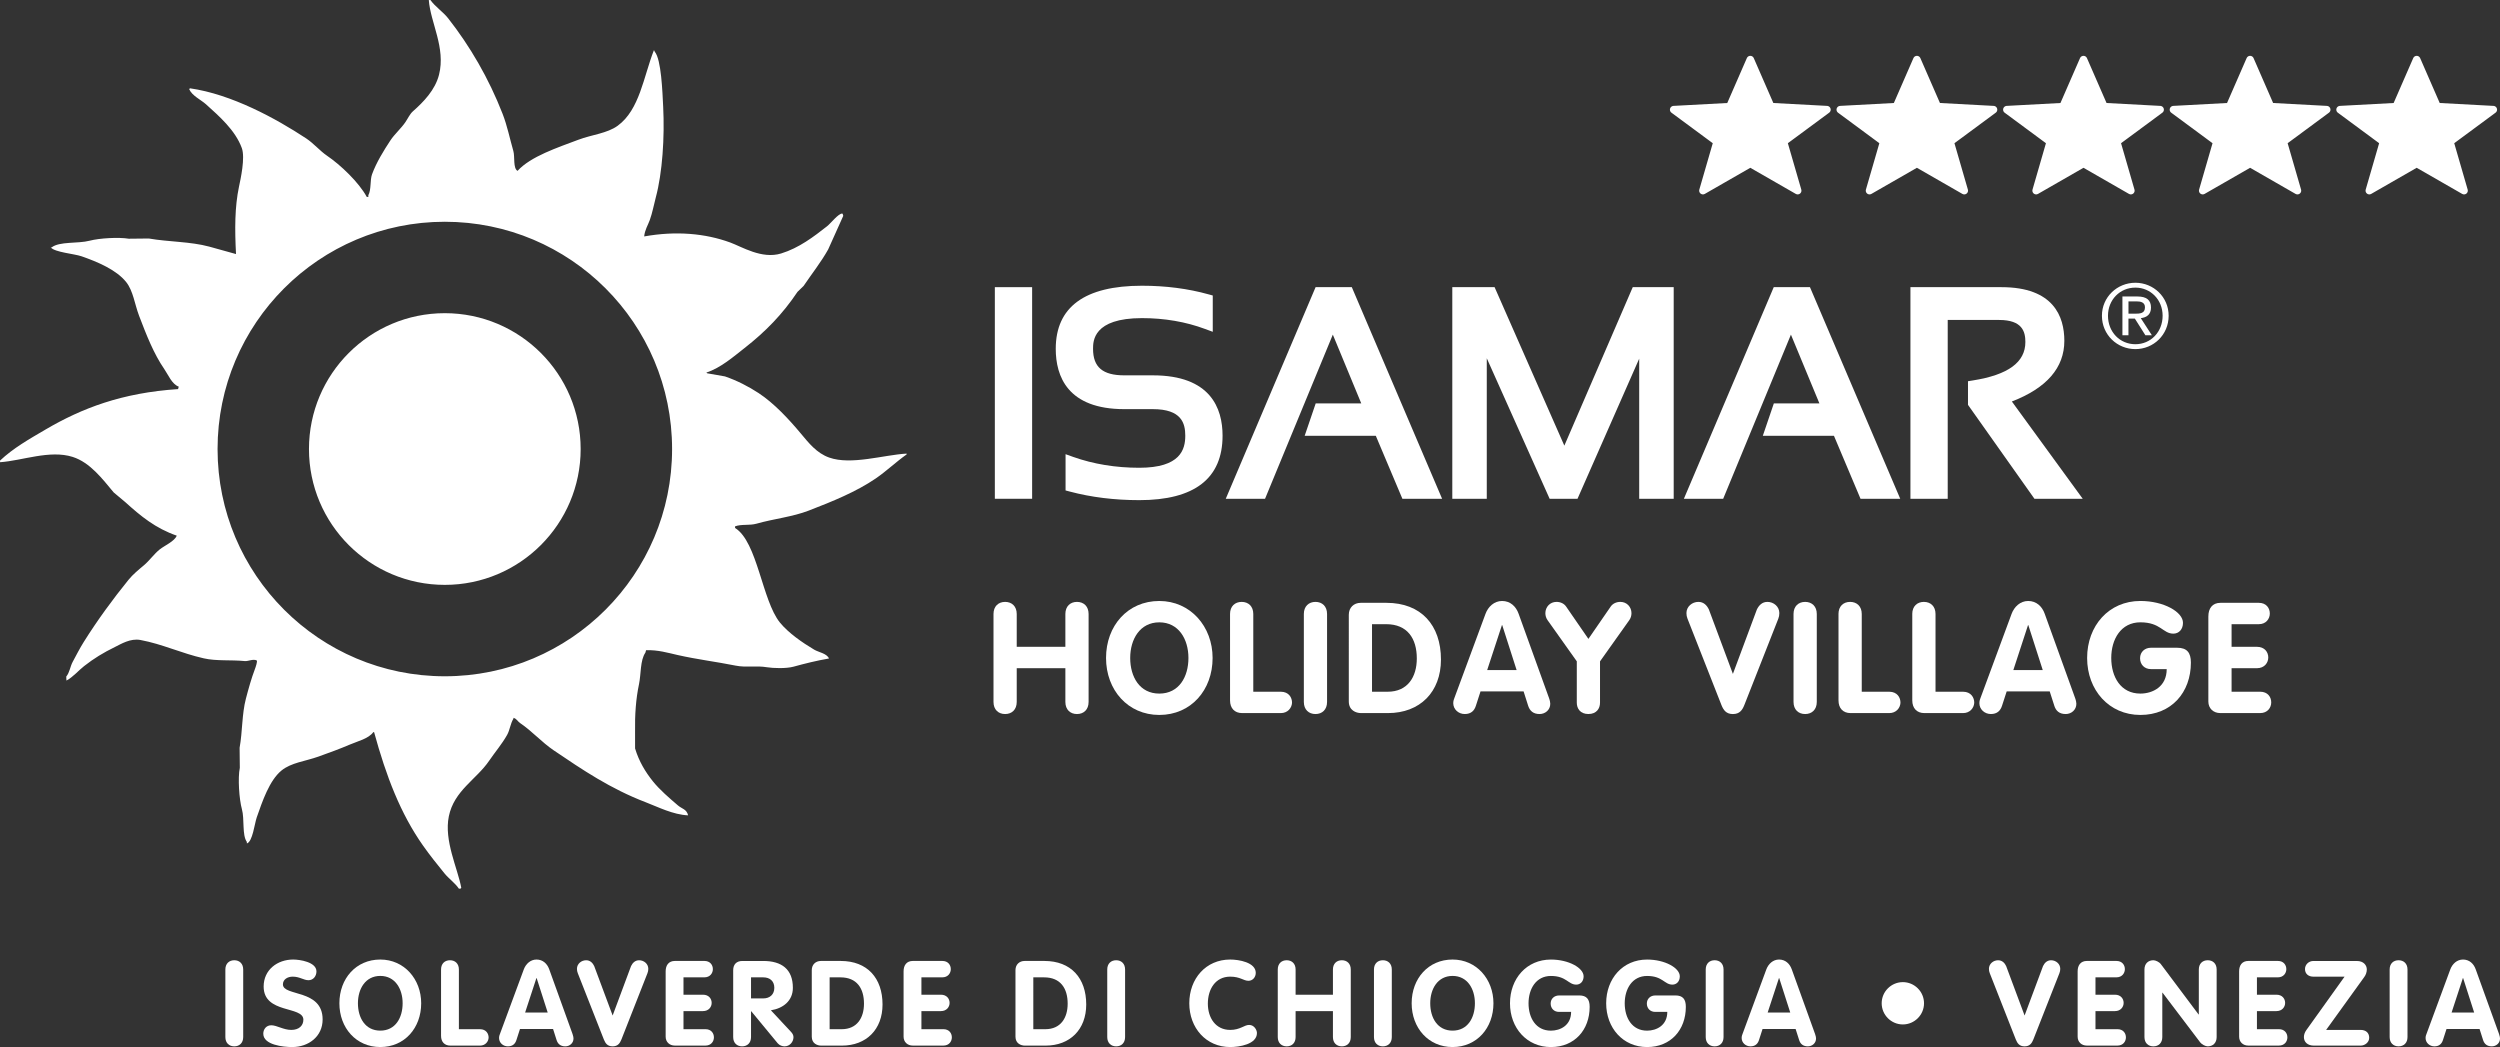 <?xml version="1.0" encoding="utf-8"?>
<!-- Generator: Adobe Illustrator 16.0.0, SVG Export Plug-In . SVG Version: 6.00 Build 0)  -->
<!DOCTYPE svg PUBLIC "-//W3C//DTD SVG 1.1//EN" "http://www.w3.org/Graphics/SVG/1.1/DTD/svg11.dtd">
<svg version="1.1" id="Livello_1" xmlns="http://www.w3.org/2000/svg" xmlns:xlink="http://www.w3.org/1999/xlink" x="0px" y="0px"
	 width="165.541px" height="69.332px" viewBox="0 0 165.541 69.332" enable-background="new 0 0 165.541 69.332"
	 xml:space="preserve">
<rect x="0" y="0" width="165.541" height="69.332" fill="#333333" stroke="none"/>
<g>
	<path fill="#FFFFFF" d="M65.786,40.656c0-0.514,0.328-0.801,0.77-0.801c0.44,0,0.768,0.287,0.768,0.801v2.174h3.221v-2.174
		c0-0.514,0.329-0.801,0.768-0.801c0.442,0,0.77,0.287,0.77,0.801v5.824c0,0.514-0.328,0.801-0.77,0.801
		c-0.439,0-0.768-0.287-0.768-0.801v-2.234h-3.221v2.234c0,0.514-0.328,0.801-0.768,0.801c-0.442,0-0.77-0.287-0.77-0.801V40.656z"
		/>
	<path fill="#FFFFFF" d="M73.238,43.568c0-2.133,1.436-3.773,3.527-3.773c2.063,0,3.529,1.691,3.529,3.773
		c0,2.123-1.426,3.773-3.529,3.773C74.686,47.341,73.238,45.691,73.238,43.568 M78.694,43.568c0-1.242-0.646-2.359-1.929-2.359
		c-1.28,0-1.927,1.117-1.927,2.359c0,1.252,0.627,2.359,1.927,2.359C78.068,45.927,78.694,44.82,78.694,43.568"/>
	<path fill="#FFFFFF" d="M81.449,40.656c0-0.514,0.329-0.801,0.77-0.801s0.769,0.287,0.769,0.801v5.148h1.825
		c0.524,0,0.749,0.389,0.74,0.739c-0.021,0.34-0.288,0.675-0.74,0.675h-2.564c-0.501,0-0.8-0.326-0.8-0.839V40.656z"/>
	<path fill="#FFFFFF" d="M86.336,40.656c0-0.514,0.329-0.801,0.77-0.801c0.44,0,0.767,0.287,0.767,0.801v5.824
		c0,0.514-0.327,0.801-0.767,0.801c-0.441,0-0.77-0.287-0.77-0.801V40.656z"/>
	<path fill="#FFFFFF" d="M89.313,40.706c0-0.47,0.328-0.789,0.79-0.789h1.702c2.298,0,3.61,1.477,3.61,3.754
		c0,2.154-1.394,3.547-3.506,3.547h-1.786c-0.338,0-0.81-0.184-0.81-0.768V40.706z M90.85,45.804h1.036
		c1.322,0,1.93-0.975,1.93-2.205c0-1.313-0.617-2.268-2.031-2.268H90.85V45.804z"/>
	<path fill="#FFFFFF" d="M98.365,40.646c0.173-0.472,0.574-0.851,1.098-0.851c0.543,0,0.922,0.359,1.096,0.851l2.012,5.578
		c0.061,0.165,0.082,0.309,0.082,0.381c0,0.398-0.328,0.676-0.709,0.676c-0.43,0-0.645-0.224-0.75-0.533l-0.307-0.965h-2.852
		l-0.308,0.953c-0.102,0.321-0.316,0.545-0.738,0.545c-0.409,0-0.76-0.308-0.76-0.719c0-0.162,0.055-0.287,0.074-0.338
		L98.365,40.646z M98.476,44.369h1.949l-0.953-2.975h-0.02L98.476,44.369z"/>
	<path fill="#FFFFFF" d="M104.412,43.794l-1.938-2.729c-0.094-0.132-0.145-0.296-0.145-0.46c0-0.413,0.307-0.75,0.738-0.75
		c0.266,0,0.502,0.113,0.635,0.308l1.477,2.143l1.477-2.143c0.135-0.195,0.371-0.308,0.637-0.308c0.432,0,0.738,0.337,0.738,0.75
		c0,0.164-0.051,0.328-0.145,0.46l-1.938,2.729v2.738c0,0.379-0.226,0.748-0.77,0.748c-0.543,0-0.768-0.369-0.768-0.748V43.794z"/>
	<path fill="#FFFFFF" d="M111.742,40.972c-0.051-0.131-0.072-0.234-0.072-0.377c0-0.432,0.379-0.74,0.791-0.74
		c0.348,0,0.563,0.226,0.695,0.504l1.59,4.265l1.588-4.265c0.135-0.278,0.352-0.504,0.699-0.504c0.41,0,0.789,0.308,0.789,0.74
		c0,0.143-0.02,0.246-0.07,0.377l-2.248,5.713c-0.131,0.328-0.307,0.597-0.758,0.597s-0.625-0.269-0.758-0.597L111.742,40.972z"/>
	<path fill="#FFFFFF" d="M118.761,40.656c0-0.514,0.328-0.801,0.771-0.801c0.438,0,0.769,0.287,0.769,0.801v5.824
		c0,0.514-0.33,0.801-0.769,0.801c-0.442,0-0.771-0.287-0.771-0.801V40.656z"/>
	<path fill="#FFFFFF" d="M121.738,40.656c0-0.514,0.326-0.801,0.77-0.801c0.441,0,0.77,0.287,0.77,0.801v5.148h1.824
		c0.523,0,0.75,0.389,0.74,0.739c-0.021,0.34-0.287,0.675-0.74,0.675h-2.564c-0.502,0-0.799-0.326-0.799-0.839V40.656z"/>
	<path fill="#FFFFFF" d="M126.623,40.656c0-0.514,0.33-0.801,0.77-0.801c0.441,0,0.77,0.287,0.77,0.801v5.148h1.824
		c0.523,0,0.75,0.389,0.74,0.739c-0.021,0.34-0.287,0.675-0.74,0.675h-2.564c-0.5,0-0.799-0.326-0.799-0.839V40.656z"/>
	<path fill="#FFFFFF" d="M133.201,40.646c0.176-0.472,0.574-0.851,1.098-0.851c0.543,0,0.924,0.359,1.096,0.851l2.012,5.578
		c0.061,0.165,0.082,0.309,0.082,0.381c0,0.398-0.328,0.676-0.707,0.676c-0.432,0-0.646-0.224-0.748-0.533l-0.309-0.965h-2.85
		l-0.309,0.953c-0.104,0.321-0.32,0.545-0.738,0.545c-0.412,0-0.76-0.308-0.76-0.719c0-0.162,0.051-0.287,0.072-0.338
		L133.201,40.646z M133.316,44.369h1.947l-0.955-2.975h-0.02L133.316,44.369z"/>
	<path fill="#FFFFFF" d="M144.169,42.892c0.648,0,0.904,0.328,0.904,0.982c0,1.981-1.293,3.467-3.344,3.467
		c-2.081,0-3.527-1.65-3.527-3.773c0-2.133,1.436-3.774,3.527-3.774c1.549,0,2.82,0.729,2.82,1.446c0,0.441-0.275,0.718-0.637,0.718
		c-0.695,0-0.84-0.75-2.184-0.75c-1.283,0-1.928,1.118-1.928,2.36c0,1.252,0.625,2.359,1.928,2.359c0.811,0,1.744-0.453,1.744-1.621
		h-1.047c-0.42,0-0.717-0.297-0.717-0.719c0-0.429,0.326-0.695,0.717-0.695H144.169z"/>
	<path fill="#FFFFFF" d="M146.23,40.81c0-0.512,0.256-0.893,0.799-0.893h2.545c0.49,0,0.725,0.348,0.725,0.707
		c0,0.348-0.246,0.707-0.725,0.707h-1.807v1.499h1.682c0.502,0,0.748,0.347,0.748,0.707c0,0.349-0.256,0.709-0.748,0.709h-1.682
		v1.558h1.896c0.494,0,0.73,0.348,0.73,0.707c0,0.35-0.248,0.707-0.73,0.707h-2.645c-0.453,0-0.789-0.306-0.789-0.767V40.81z"/>
	<rect x="65.875" y="19.015" fill="#FFFFFF" width="2.469" height="14.012"/>
	<path fill="#FFFFFF" d="M76.34,24.854h-1.892c-1.431,0-2.07-0.541-2.07-1.756c0-0.502,0-2.033,3.238-2.033
		c1.494,0,2.9,0.242,4.18,0.718l0.509,0.188v-2.404l-0.277-0.076c-1.355-0.379-2.839-0.571-4.412-0.571
		c-3.787,0-5.708,1.407-5.708,4.178c0,1.822,0.788,3.994,4.54,3.994h1.892c1.901,0,2.145,0.938,2.145,1.757
		c0,0.912-0.316,2.125-3.044,2.125c-1.563,0-3.037-0.243-4.38-0.719l-0.503-0.18v2.401l0.28,0.074
		c1.417,0.377,2.966,0.568,4.603,0.568c3.658,0,5.513-1.437,5.513-4.269C80.954,27.026,80.153,24.854,76.34,24.854"/>
	<polygon fill="#FFFFFF" points="87.114,19.015 81.166,33.027 83.767,33.027 88.255,22.158 90.137,26.71 87.122,26.71 
		86.391,28.855 91.1,28.855 92.861,33.027 95.491,33.027 89.512,19.015 	"/>
	<polygon fill="#FFFFFF" points="103.585,29.509 98.966,19.014 96.166,19.014 96.166,33.027 98.449,33.027 98.449,23.723 
		102.611,33.027 104.457,33.027 108.542,23.75 108.542,33.027 110.826,33.027 110.826,19.014 108.115,19.014 	"/>
	<polygon fill="#FFFFFF" points="117.451,19.015 111.501,33.027 114.103,33.027 118.589,22.158 120.474,26.71 117.458,26.71 
		116.728,28.855 121.437,28.855 123.197,33.027 125.826,33.027 119.849,19.015 	"/>
	<path fill="#FFFFFF" d="M133.218,26.585c2.307-0.889,3.475-2.237,3.475-4.014c0-1.623-0.721-3.556-4.16-3.556h-6.031v14.012h2.469
		v-11.84h3.406c1.539,0,1.736,0.779,1.736,1.459c0,1.343-1.139,2.176-3.482,2.546l-0.318,0.051v1.565l4.4,6.219h3.197
		L133.218,26.585z"/>
	<path fill="#FFFFFF" d="M14.923,64.197c0-0.393,0.252-0.613,0.591-0.613c0.338,0,0.59,0.221,0.59,0.613v4.473
		c0,0.395-0.252,0.615-0.59,0.615c-0.339,0-0.591-0.221-0.591-0.615V64.197z"/>
	<path fill="#FFFFFF" d="M20.954,64.324c0,0.307-0.204,0.582-0.527,0.582c-0.324,0-0.576-0.236-1.047-0.236
		c-0.339,0-0.646,0.182-0.646,0.512c0,0.813,2.629,0.291,2.629,2.324c0,1.125-0.929,1.826-2.015,1.826
		c-0.606,0-1.914-0.143-1.914-0.883c0-0.307,0.206-0.559,0.528-0.559c0.37,0,0.811,0.307,1.323,0.307
		c0.52,0,0.803-0.291,0.803-0.676c0-0.929-2.63-0.371-2.63-2.197c0-1.104,0.906-1.787,1.953-1.787
		C19.851,63.537,20.954,63.701,20.954,64.324"/>
	<path fill="#FFFFFF" d="M22.473,66.433c0-1.637,1.102-2.896,2.709-2.896c1.582,0,2.708,1.298,2.708,2.896
		c0,1.631-1.095,2.898-2.708,2.898C23.583,69.332,22.473,68.064,22.473,66.433 M26.661,66.433c0-0.953-0.496-1.811-1.479-1.811
		c-0.985,0-1.481,0.857-1.481,1.811c0,0.961,0.481,1.812,1.481,1.812S26.661,67.394,26.661,66.433"/>
	<path fill="#FFFFFF" d="M29.205,64.197c0-0.393,0.252-0.613,0.59-0.613c0.339,0,0.591,0.221,0.591,0.613v3.953h1.401
		c0.402,0,0.575,0.299,0.567,0.567c-0.015,0.259-0.22,0.519-0.567,0.519h-1.968c-0.385,0-0.614-0.252-0.614-0.644V64.197z"/>
	<path fill="#FFFFFF" d="M34.684,64.19c0.134-0.362,0.441-0.653,0.843-0.653c0.417,0,0.708,0.275,0.843,0.653l1.543,4.282
		c0.046,0.127,0.062,0.236,0.062,0.293c0,0.307-0.252,0.52-0.543,0.52c-0.331,0-0.496-0.173-0.575-0.41l-0.235-0.74h-2.19
		l-0.236,0.732c-0.078,0.245-0.244,0.418-0.567,0.418c-0.315,0-0.583-0.236-0.583-0.552c0-0.125,0.039-0.22,0.056-0.261
		L34.684,64.19z M34.771,67.048h1.496l-0.732-2.283h-0.016L34.771,67.048z"/>
	<path fill="#FFFFFF" d="M38.259,64.441c-0.039-0.102-0.055-0.18-0.055-0.291c0-0.33,0.291-0.565,0.607-0.565
		c0.267,0,0.432,0.173,0.535,0.384l1.221,3.275l1.219-3.275c0.103-0.211,0.268-0.384,0.535-0.384c0.316,0,0.607,0.235,0.607,0.565
		c0,0.111-0.016,0.189-0.055,0.291l-1.724,4.387c-0.103,0.252-0.237,0.457-0.582,0.457c-0.347,0-0.481-0.205-0.583-0.457
		L38.259,64.441z"/>
	<path fill="#FFFFFF" d="M44.077,64.316c0-0.395,0.196-0.686,0.614-0.686h1.952c0.378,0,0.56,0.268,0.56,0.543
		c0,0.268-0.189,0.543-0.56,0.543h-1.385v1.15h1.291c0.386,0,0.575,0.268,0.575,0.543c0,0.268-0.197,0.543-0.575,0.543h-1.291v1.197
		h1.457c0.378,0,0.558,0.269,0.558,0.543c0,0.269-0.188,0.543-0.558,0.543h-2.032c-0.346,0-0.606-0.235-0.606-0.59V64.316z"/>
	<path fill="#FFFFFF" d="M48.549,64.246c0-0.379,0.212-0.614,0.607-0.614h1.386c1.211,0,1.959,0.543,1.959,1.778
		c0,0.867-0.653,1.363-1.456,1.488l1.338,1.434c0.111,0.117,0.158,0.236,0.158,0.346c0,0.307-0.244,0.607-0.59,0.607
		c-0.142,0-0.331-0.057-0.457-0.205l-1.748-2.118H49.73v1.709c0,0.394-0.252,0.614-0.59,0.614c-0.339,0-0.591-0.221-0.591-0.614
		V64.246z M49.73,66.111h0.812c0.432,0,0.731-0.26,0.731-0.701c0-0.448-0.299-0.693-0.731-0.693H49.73V66.111z"/>
	<path fill="#FFFFFF" d="M53.753,64.238c0-0.363,0.252-0.607,0.607-0.607h1.306c1.764,0,2.772,1.135,2.772,2.883
		c0,1.652-1.071,2.723-2.692,2.723h-1.371c-0.259,0-0.622-0.141-0.622-0.59V64.238z M54.935,68.15h0.796
		c1.016,0,1.479-0.748,1.479-1.693c0-1.008-0.471-1.74-1.558-1.74h-0.717V68.15z"/>
	<path fill="#FFFFFF" d="M59.832,64.316c0-0.395,0.196-0.686,0.614-0.686h1.952c0.378,0,0.56,0.268,0.56,0.543
		c0,0.268-0.189,0.543-0.56,0.543h-1.385v1.15h1.291c0.385,0,0.575,0.268,0.575,0.543c0,0.268-0.197,0.543-0.575,0.543h-1.291v1.197
		h1.457c0.378,0,0.558,0.269,0.558,0.543c0,0.269-0.188,0.543-0.558,0.543h-2.032c-0.346,0-0.606-0.235-0.606-0.59V64.316z"/>
	<path fill="#FFFFFF" d="M67.241,64.238c0-0.363,0.252-0.607,0.607-0.607h1.306c1.764,0,2.772,1.135,2.772,2.883
		c0,1.652-1.07,2.723-2.692,2.723h-1.371c-0.259,0-0.622-0.141-0.622-0.59V64.238z M68.422,68.15h0.795
		c1.017,0,1.48-0.748,1.48-1.693c0-1.008-0.472-1.74-1.558-1.74h-0.717V68.15z"/>
	<path fill="#FFFFFF" d="M73.318,64.197c0-0.393,0.252-0.613,0.59-0.613c0.339,0,0.591,0.221,0.591,0.613v4.473
		c0,0.395-0.252,0.615-0.591,0.615c-0.338,0-0.59-0.221-0.59-0.615V64.197z"/>
	<path fill="#FFFFFF" d="M81.46,63.537c0.574,0,1.692,0.189,1.692,0.881c0,0.283-0.197,0.527-0.488,0.527
		c-0.322,0-0.543-0.275-1.204-0.275c-0.977,0-1.48,0.828-1.48,1.787c0,0.938,0.511,1.74,1.48,1.74c0.661,0,0.929-0.33,1.251-0.33
		c0.354,0,0.52,0.354,0.52,0.535c0,0.756-1.189,0.93-1.771,0.93c-1.599,0-2.709-1.268-2.709-2.898
		C78.751,64.796,79.854,63.537,81.46,63.537"/>
	<path fill="#FFFFFF" d="M84.609,64.197c0-0.393,0.252-0.613,0.59-0.613c0.339,0,0.591,0.221,0.591,0.613v1.67h2.472v-1.67
		c0-0.393,0.252-0.613,0.591-0.613c0.338,0,0.59,0.221,0.59,0.613v4.473c0,0.395-0.252,0.615-0.59,0.615
		c-0.339,0-0.591-0.221-0.591-0.615v-1.717h-2.472v1.717c0,0.395-0.252,0.615-0.591,0.615c-0.338,0-0.59-0.221-0.59-0.615V64.197z"
		/>
	<path fill="#FFFFFF" d="M90.979,64.197c0-0.393,0.252-0.613,0.59-0.613c0.339,0,0.591,0.221,0.591,0.613v4.473
		c0,0.395-0.252,0.615-0.591,0.615c-0.338,0-0.59-0.221-0.59-0.615V64.197z"/>
	<path fill="#FFFFFF" d="M93.475,66.433c0-1.637,1.103-2.896,2.708-2.896c1.583,0,2.708,1.298,2.708,2.896
		c0,1.631-1.094,2.898-2.708,2.898C94.584,69.332,93.475,68.064,93.475,66.433 M97.663,66.433c0-0.953-0.496-1.811-1.479-1.811
		s-1.479,0.857-1.479,1.811c0,0.961,0.479,1.812,1.479,1.812S97.663,67.394,97.663,66.433"/>
	<path fill="#FFFFFF" d="M104.568,65.914c0.496,0,0.693,0.252,0.693,0.756c0,1.52-0.992,2.662-2.566,2.662
		c-1.598,0-2.709-1.268-2.709-2.897c0-1.638,1.103-2.897,2.709-2.897c1.189,0,2.166,0.559,2.166,1.109
		c0,0.34-0.213,0.551-0.488,0.551c-0.535,0-0.646-0.574-1.678-0.574c-0.984,0-1.481,0.857-1.481,1.812c0,0.96,0.481,1.81,1.481,1.81
		c0.621,0,1.338-0.346,1.338-1.242h-0.803c-0.322,0-0.551-0.229-0.551-0.553c0-0.33,0.252-0.535,0.551-0.535H104.568z"/>
	<path fill="#FFFFFF" d="M110.937,65.914c0.496,0,0.693,0.252,0.693,0.756c0,1.52-0.992,2.662-2.566,2.662
		c-1.598,0-2.709-1.268-2.709-2.897c0-1.638,1.103-2.897,2.709-2.897c1.189,0,2.166,0.559,2.166,1.109
		c0,0.34-0.213,0.551-0.488,0.551c-0.535,0-0.646-0.574-1.678-0.574c-0.984,0-1.481,0.857-1.481,1.812c0,0.96,0.481,1.81,1.481,1.81
		c0.621,0,1.338-0.346,1.338-1.242h-0.803c-0.322,0-0.551-0.229-0.551-0.553c0-0.33,0.252-0.535,0.551-0.535H110.937z"/>
	<path fill="#FFFFFF" d="M112.947,64.197c0-0.393,0.252-0.613,0.59-0.613s0.59,0.221,0.59,0.613v4.473
		c0,0.395-0.252,0.615-0.59,0.615s-0.59-0.221-0.59-0.615V64.197z"/>
	<path fill="#FFFFFF" d="M116.96,64.19c0.135-0.362,0.442-0.653,0.844-0.653c0.416,0,0.707,0.275,0.842,0.653l1.543,4.282
		c0.048,0.127,0.063,0.236,0.063,0.293c0,0.307-0.252,0.52-0.543,0.52c-0.33,0-0.496-0.173-0.574-0.41l-0.236-0.74h-2.189
		l-0.236,0.732c-0.078,0.245-0.244,0.418-0.566,0.418c-0.314,0-0.582-0.236-0.582-0.552c0-0.125,0.039-0.22,0.055-0.261
		L116.96,64.19z M117.048,67.048h1.496l-0.732-2.283h-0.016L117.048,67.048z"/>
	<path fill="#FFFFFF" d="M126,65.033c0.771,0,1.402,0.629,1.402,1.4s-0.632,1.402-1.402,1.402c-0.771,0-1.402-0.631-1.402-1.402
		S125.228,65.033,126,65.033"/>
	<path fill="#FFFFFF" d="M131.755,64.441c-0.039-0.102-0.055-0.18-0.055-0.291c0-0.33,0.291-0.565,0.605-0.565
		c0.268,0,0.434,0.173,0.535,0.384l1.221,3.275l1.221-3.275c0.102-0.211,0.268-0.384,0.534-0.384c0.315,0,0.606,0.235,0.606,0.565
		c0,0.111-0.016,0.189-0.055,0.291l-1.725,4.387c-0.102,0.252-0.236,0.457-0.582,0.457s-0.48-0.205-0.582-0.457L131.755,64.441z"/>
	<path fill="#FFFFFF" d="M137.574,64.316c0-0.395,0.197-0.686,0.615-0.686h1.951c0.379,0,0.561,0.268,0.561,0.543
		c0,0.268-0.188,0.543-0.561,0.543h-1.385v1.15h1.291c0.385,0,0.574,0.268,0.574,0.543c0,0.268-0.197,0.543-0.574,0.543h-1.291
		v1.197h1.457c0.377,0,0.559,0.269,0.559,0.543c0,0.269-0.189,0.543-0.559,0.543h-2.031c-0.348,0-0.607-0.235-0.607-0.59V64.316z"/>
	<path fill="#FFFFFF" d="M141.998,64.197c0-0.393,0.252-0.613,0.592-0.613c0.148,0,0.393,0.117,0.496,0.26l2.496,3.331h0.016v-2.978
		c0-0.393,0.252-0.613,0.59-0.613s0.59,0.221,0.59,0.613v4.473c0,0.395-0.252,0.615-0.59,0.615c-0.15,0-0.385-0.119-0.496-0.26
		l-2.496-3.293h-0.016v2.938c0,0.395-0.252,0.615-0.59,0.615c-0.34,0-0.592-0.221-0.592-0.615V64.197z"/>
	<path fill="#FFFFFF" d="M148.267,64.316c0-0.395,0.195-0.686,0.613-0.686h1.953c0.377,0,0.559,0.268,0.559,0.543
		c0,0.268-0.189,0.543-0.559,0.543h-1.387v1.15h1.291c0.387,0,0.576,0.268,0.576,0.543c0,0.268-0.197,0.543-0.576,0.543h-1.291
		v1.197h1.457c0.379,0,0.559,0.269,0.559,0.543c0,0.269-0.188,0.543-0.559,0.543h-2.032c-0.345,0-0.604-0.235-0.604-0.59V64.316z"/>
	<path fill="#FFFFFF" d="M156.312,68.197c0.332,0,0.568,0.182,0.568,0.521c0,0.3-0.285,0.519-0.568,0.519h-3.094
		c-0.418,0-0.662-0.236-0.662-0.566c0-0.156,0.057-0.314,0.158-0.457l2.535-3.543h-2.07c-0.314,0-0.551-0.18-0.551-0.504
		c0-0.299,0.252-0.534,0.551-0.534h2.881c0.457,0,0.662,0.29,0.662,0.565c0,0.174-0.07,0.371-0.174,0.504l-2.52,3.496H156.312z"/>
	<path fill="#FFFFFF" d="M158.234,64.197c0-0.393,0.252-0.613,0.59-0.613c0.34,0,0.592,0.221,0.592,0.613v4.473
		c0,0.395-0.252,0.615-0.592,0.615c-0.338,0-0.59-0.221-0.59-0.615V64.197z"/>
	<path fill="#FFFFFF" d="M162.25,64.19c0.133-0.362,0.441-0.653,0.842-0.653c0.418,0,0.709,0.275,0.842,0.653l1.545,4.282
		c0.047,0.127,0.063,0.236,0.063,0.293c0,0.307-0.252,0.52-0.543,0.52c-0.332,0-0.496-0.173-0.576-0.41l-0.236-0.74h-2.188
		l-0.236,0.732c-0.078,0.245-0.244,0.418-0.566,0.418c-0.316,0-0.584-0.236-0.584-0.552c0-0.125,0.039-0.22,0.057-0.261
		L162.25,64.19z M162.335,67.048h1.496l-0.732-2.283h-0.016L162.335,67.048z"/>
	<path fill="#FFFFFF" d="M141.397,18.723c1.199,0,2.203,0.946,2.203,2.185c0,1.263-1.004,2.209-2.203,2.209
		c-1.204,0-2.215-0.946-2.215-2.209C139.182,19.668,140.193,18.723,141.397,18.723 M141.397,22.793c1.017,0,1.804-0.811,1.804-1.886
		c0-1.052-0.787-1.862-1.804-1.862c-1.027,0-1.814,0.81-1.814,1.862C139.583,21.982,140.37,22.793,141.397,22.793 M140.54,19.632
		h0.992c0.611,0,0.899,0.241,0.899,0.735c0,0.464-0.294,0.657-0.676,0.699l0.734,1.134h-0.429l-0.699-1.105h-0.423v1.105h-0.399
		V19.632z M140.939,20.772h0.417c0.353,0,0.676-0.018,0.676-0.423c0-0.341-0.294-0.393-0.564-0.393h-0.528V20.772z"/>
	<path fill-rule="evenodd" clip-rule="evenodd" fill="#FFFFFF" d="M42.655,15.656c2.111-0.378,4.042-0.202,5.692,0.399
		c0.776,0.283,2.099,1.121,3.376,0.729c1.187-0.364,2.159-1.112,3.036-1.798c0.263-0.206,0.752-0.854,1.017-0.847
		c0.042,0.055,0.034,0.049,0.061,0.156c-0.334,0.741-0.667,1.483-1,2.224c-0.474,0.846-1.086,1.617-1.626,2.415
		c-0.134,0.131-0.269,0.262-0.404,0.392c-0.983,1.47-2.118,2.637-3.52,3.731c-0.714,0.557-1.568,1.308-2.515,1.613l0.056,0.049
		l1.176,0.206c0.801,0.275,1.561,0.666,2.23,1.105c1.025,0.674,2.001,1.728,2.786,2.667c0.528,0.632,1.055,1.307,1.884,1.601
		c1.463,0.518,3.6-0.177,5.128-0.262c0.001,0.017,0.002,0.035,0.003,0.053c-0.685,0.48-1.331,1.102-2.039,1.588
		c-1.293,0.886-2.885,1.531-4.45,2.135c-1.085,0.418-2.282,0.533-3.454,0.865c-0.468,0.133-1.01,0.016-1.423,0.179
		c0.002,0.035,0.004,0.07,0.006,0.106c1.479,0.911,1.788,4.807,2.969,6.262c0.566,0.695,1.492,1.332,2.265,1.792
		c0.304,0.181,0.833,0.246,0.984,0.586c-0.839,0.147-1.583,0.333-2.357,0.545c-0.476,0.13-1.344,0.103-1.748,0.036
		c-0.746-0.124-1.38,0.033-2.072-0.107c-1.306-0.261-2.537-0.407-3.852-0.704c-0.649-0.147-1.297-0.344-2.084-0.318
		c-0.015,0.054-0.03,0.108-0.045,0.162c-0.352,0.508-0.281,1.412-0.423,2.088c-0.204,0.968-0.281,2.02-0.261,3.194
		c0,0.354,0,0.707,0.001,1.061c0.255,0.853,0.684,1.558,1.17,2.166c0.463,0.58,1.11,1.129,1.672,1.611
		c0.258,0.221,0.575,0.242,0.67,0.654c-0.998-0.043-1.988-0.553-2.8-0.864c-2.351-0.901-4.176-2.139-6.113-3.45
		c-0.778-0.528-1.417-1.259-2.212-1.797c-0.171-0.115-0.21-0.278-0.442-0.349c0.001,0.02,0.002,0.036,0.003,0.054
		c-0.206,0.33-0.236,0.751-0.422,1.081c-0.337,0.602-0.799,1.136-1.185,1.704c-0.845,1.245-2.327,1.981-2.674,3.688
		c-0.328,1.614,0.585,3.433,0.824,4.729c-0.017,0.019-0.033,0.037-0.05,0.057c-0.036,0.001-0.071,0.003-0.106,0.004
		c-0.262-0.384-0.664-0.659-0.953-1.011c-0.486-0.595-0.978-1.212-1.418-1.836c-1.499-2.124-2.447-4.602-3.246-7.521
		c-0.018,0.001-0.036,0.002-0.053,0.003c-0.317,0.432-1.008,0.589-1.549,0.82c-0.643,0.276-1.388,0.55-2.079,0.796
		c-0.899,0.319-1.802,0.4-2.445,0.919c-0.811,0.658-1.276,2.061-1.643,3.105c-0.145,0.412-0.273,1.61-0.654,1.729
		c-0.002-0.035-0.004-0.07-0.005-0.105c-0.322-0.452-0.145-1.517-0.323-2.157c-0.183-0.662-0.28-2.074-0.14-2.748l-0.014-1.325
		c0.196-1.089,0.147-2.224,0.417-3.254c0.169-0.645,0.367-1.358,0.59-1.939c0.061-0.157,0.184-0.532,0.129-0.589
		c-0.23-0.122-0.569,0.063-0.793,0.04c-0.93-0.092-1.868,0.011-2.712-0.18c-1.496-0.337-2.731-0.942-4.197-1.216
		c-0.664-0.125-1.29,0.269-1.673,0.456c-0.782,0.381-1.416,0.77-2.055,1.271C5.174,44.415,4.87,44.806,4.4,45.065
		c-0.004-0.089-0.008-0.177-0.013-0.265c0.224-0.266,0.256-0.658,0.427-0.976c0.229-0.424,0.466-0.89,0.728-1.309
		c0.902-1.438,1.914-2.823,2.971-4.127c0.279-0.345,0.668-0.665,1.011-0.953c0.371-0.31,0.675-0.754,1.059-1.061
		c0.303-0.241,0.983-0.535,1.12-0.905c-1.411-0.488-2.387-1.297-3.399-2.212c-0.259-0.216-0.517-0.433-0.775-0.649
		c-0.731-0.872-1.552-1.982-2.718-2.353c-1.51-0.48-3.33,0.249-4.805,0.351C0.004,30.571,0.002,30.536,0,30.5
		c0.88-0.829,1.923-1.418,3.022-2.062c2.4-1.407,5.054-2.428,8.769-2.673c0.015-0.054,0.03-0.108,0.045-0.162
		c-0.454-0.163-0.694-0.783-0.961-1.17c-0.694-1.005-1.187-2.267-1.664-3.519c-0.292-0.767-0.39-1.653-0.856-2.236
		c-0.652-0.817-1.898-1.338-2.949-1.705c-0.497-0.173-1.744-0.259-2.044-0.585c0.017-0.001,0.035-0.001,0.053-0.002
		c0.522-0.415,1.735-0.241,2.521-0.447c0.655-0.171,1.923-0.243,2.591-0.132c0.441-0.005,0.883-0.009,1.324-0.014
		c1.364,0.234,2.738,0.198,4.003,0.537c0.591,0.164,1.183,0.329,1.774,0.493c-0.087-1.635-0.086-3.121,0.197-4.462
		c0.103-0.488,0.421-1.91,0.188-2.554c-0.434-1.194-1.521-2.13-2.374-2.901c-0.331-0.298-0.929-0.568-1.112-1.003l0.05-0.056
		c2.759,0.394,5.694,1.999,7.696,3.318c0.493,0.325,0.903,0.822,1.384,1.149c0.887,0.603,2.105,1.756,2.63,2.728
		c0.036-0.002,0.071-0.004,0.106-0.006c-0.001-0.035-0.003-0.07-0.005-0.105c0.205-0.375,0.103-0.998,0.247-1.391
		c0.287-0.783,0.767-1.56,1.211-2.235c0.282-0.429,0.712-0.796,0.998-1.217c0.152-0.223,0.295-0.539,0.494-0.714
		c0.706-0.622,1.474-1.412,1.731-2.421c0.456-1.785-0.567-3.453-0.676-4.948c0.035-0.002,0.07-0.003,0.106-0.005
		c0.317,0.447,0.833,0.778,1.175,1.212c1.434,1.827,2.692,3.974,3.609,6.336c0.306,0.788,0.469,1.617,0.709,2.455
		c0.109,0.382-0.029,1.148,0.278,1.311c0.863-0.955,2.671-1.548,4.03-2.061c0.891-0.337,1.903-0.417,2.603-0.928
		c1.45-1.058,1.707-3.235,2.395-4.999c0.045,0.052,0.019,0.014,0.058,0.103c0.433,0.505,0.508,2.671,0.556,3.629
		c0.104,2.033-0.051,4.386-0.488,6.015c-0.127,0.475-0.223,1.016-0.4,1.504C42.9,14.92,42.698,15.22,42.655,15.656 M44.503,29.733
		c0,8.311-6.737,15.048-15.049,15.048c-8.311,0-15.048-6.737-15.048-15.048s6.737-15.049,15.048-15.049
		C37.766,14.684,44.503,21.422,44.503,29.733 M29.454,20.738c-4.967,0-8.995,4.027-8.995,8.995c0,4.967,4.028,8.995,8.995,8.995
		c4.968,0,8.995-4.028,8.995-8.995C38.449,24.765,34.422,20.738,29.454,20.738"/>
	<polygon fill-rule="evenodd" clip-rule="evenodd" fill="#FFFFFF" points="115.899,3.947 117.257,7.062 120.972,7.261 
		118.097,9.385 119.035,12.623 115.899,10.822 112.763,12.623 113.701,9.385 110.826,7.261 114.541,7.062 	"/>
	
		<polygon fill="none" stroke="#FFFFFF" stroke-width="0.5" stroke-linecap="round" stroke-linejoin="round" stroke-miterlimit="10" points="
		115.899,3.947 117.257,7.062 120.972,7.261 118.097,9.385 119.035,12.623 115.899,10.822 112.763,12.623 113.701,9.385 
		110.826,7.261 114.541,7.062 	"/>
	<polygon fill-rule="evenodd" clip-rule="evenodd" fill="#FFFFFF" points="126.93,3.947 128.289,7.062 132.003,7.261 129.128,9.385 
		130.066,12.623 126.93,10.822 123.794,12.623 124.732,9.385 121.857,7.261 125.572,7.062 	"/>
	
		<polygon fill="none" stroke="#FFFFFF" stroke-width="0.5" stroke-linecap="round" stroke-linejoin="round" stroke-miterlimit="10" points="
		126.93,3.947 128.289,7.062 132.003,7.261 129.128,9.385 130.066,12.623 126.93,10.822 123.794,12.623 124.732,9.385 
		121.857,7.261 125.572,7.062 	"/>
	<polygon fill-rule="evenodd" clip-rule="evenodd" fill="#FFFFFF" points="137.961,3.947 139.32,7.062 143.035,7.261 140.16,9.385 
		141.097,12.623 137.961,10.822 134.826,12.623 135.763,9.385 132.888,7.261 136.603,7.062 	"/>
	
		<polygon fill="none" stroke="#FFFFFF" stroke-width="0.5" stroke-linecap="round" stroke-linejoin="round" stroke-miterlimit="10" points="
		137.961,3.947 139.32,7.062 143.035,7.261 140.16,9.385 141.097,12.623 137.961,10.822 134.826,12.623 135.763,9.385 
		132.888,7.261 136.603,7.062 	"/>
	<polygon fill-rule="evenodd" clip-rule="evenodd" fill="#FFFFFF" points="148.993,3.947 150.351,7.062 154.066,7.261 
		151.191,9.385 152.128,12.623 148.993,10.822 145.857,12.623 146.794,9.385 143.919,7.261 147.634,7.062 	"/>
	
		<polygon fill="none" stroke="#FFFFFF" stroke-width="0.5" stroke-linecap="round" stroke-linejoin="round" stroke-miterlimit="10" points="
		148.993,3.947 150.351,7.062 154.066,7.261 151.191,9.385 152.128,12.623 148.993,10.822 145.857,12.623 146.794,9.385 
		143.919,7.261 147.634,7.062 	"/>
	<polygon fill-rule="evenodd" clip-rule="evenodd" fill="#FFFFFF" points="160.024,3.947 161.382,7.062 165.097,7.261 
		162.222,9.385 163.16,12.623 160.024,10.822 156.888,12.623 157.826,9.385 154.951,7.261 158.666,7.062 	"/>
	
		<polygon fill="none" stroke="#FFFFFF" stroke-width="0.5" stroke-linecap="round" stroke-linejoin="round" stroke-miterlimit="10" points="
		160.024,3.947 161.382,7.062 165.097,7.261 162.222,9.385 163.16,12.623 160.024,10.822 156.888,12.623 157.826,9.385 
		154.951,7.261 158.666,7.062 	"/>
</g>
</svg>
